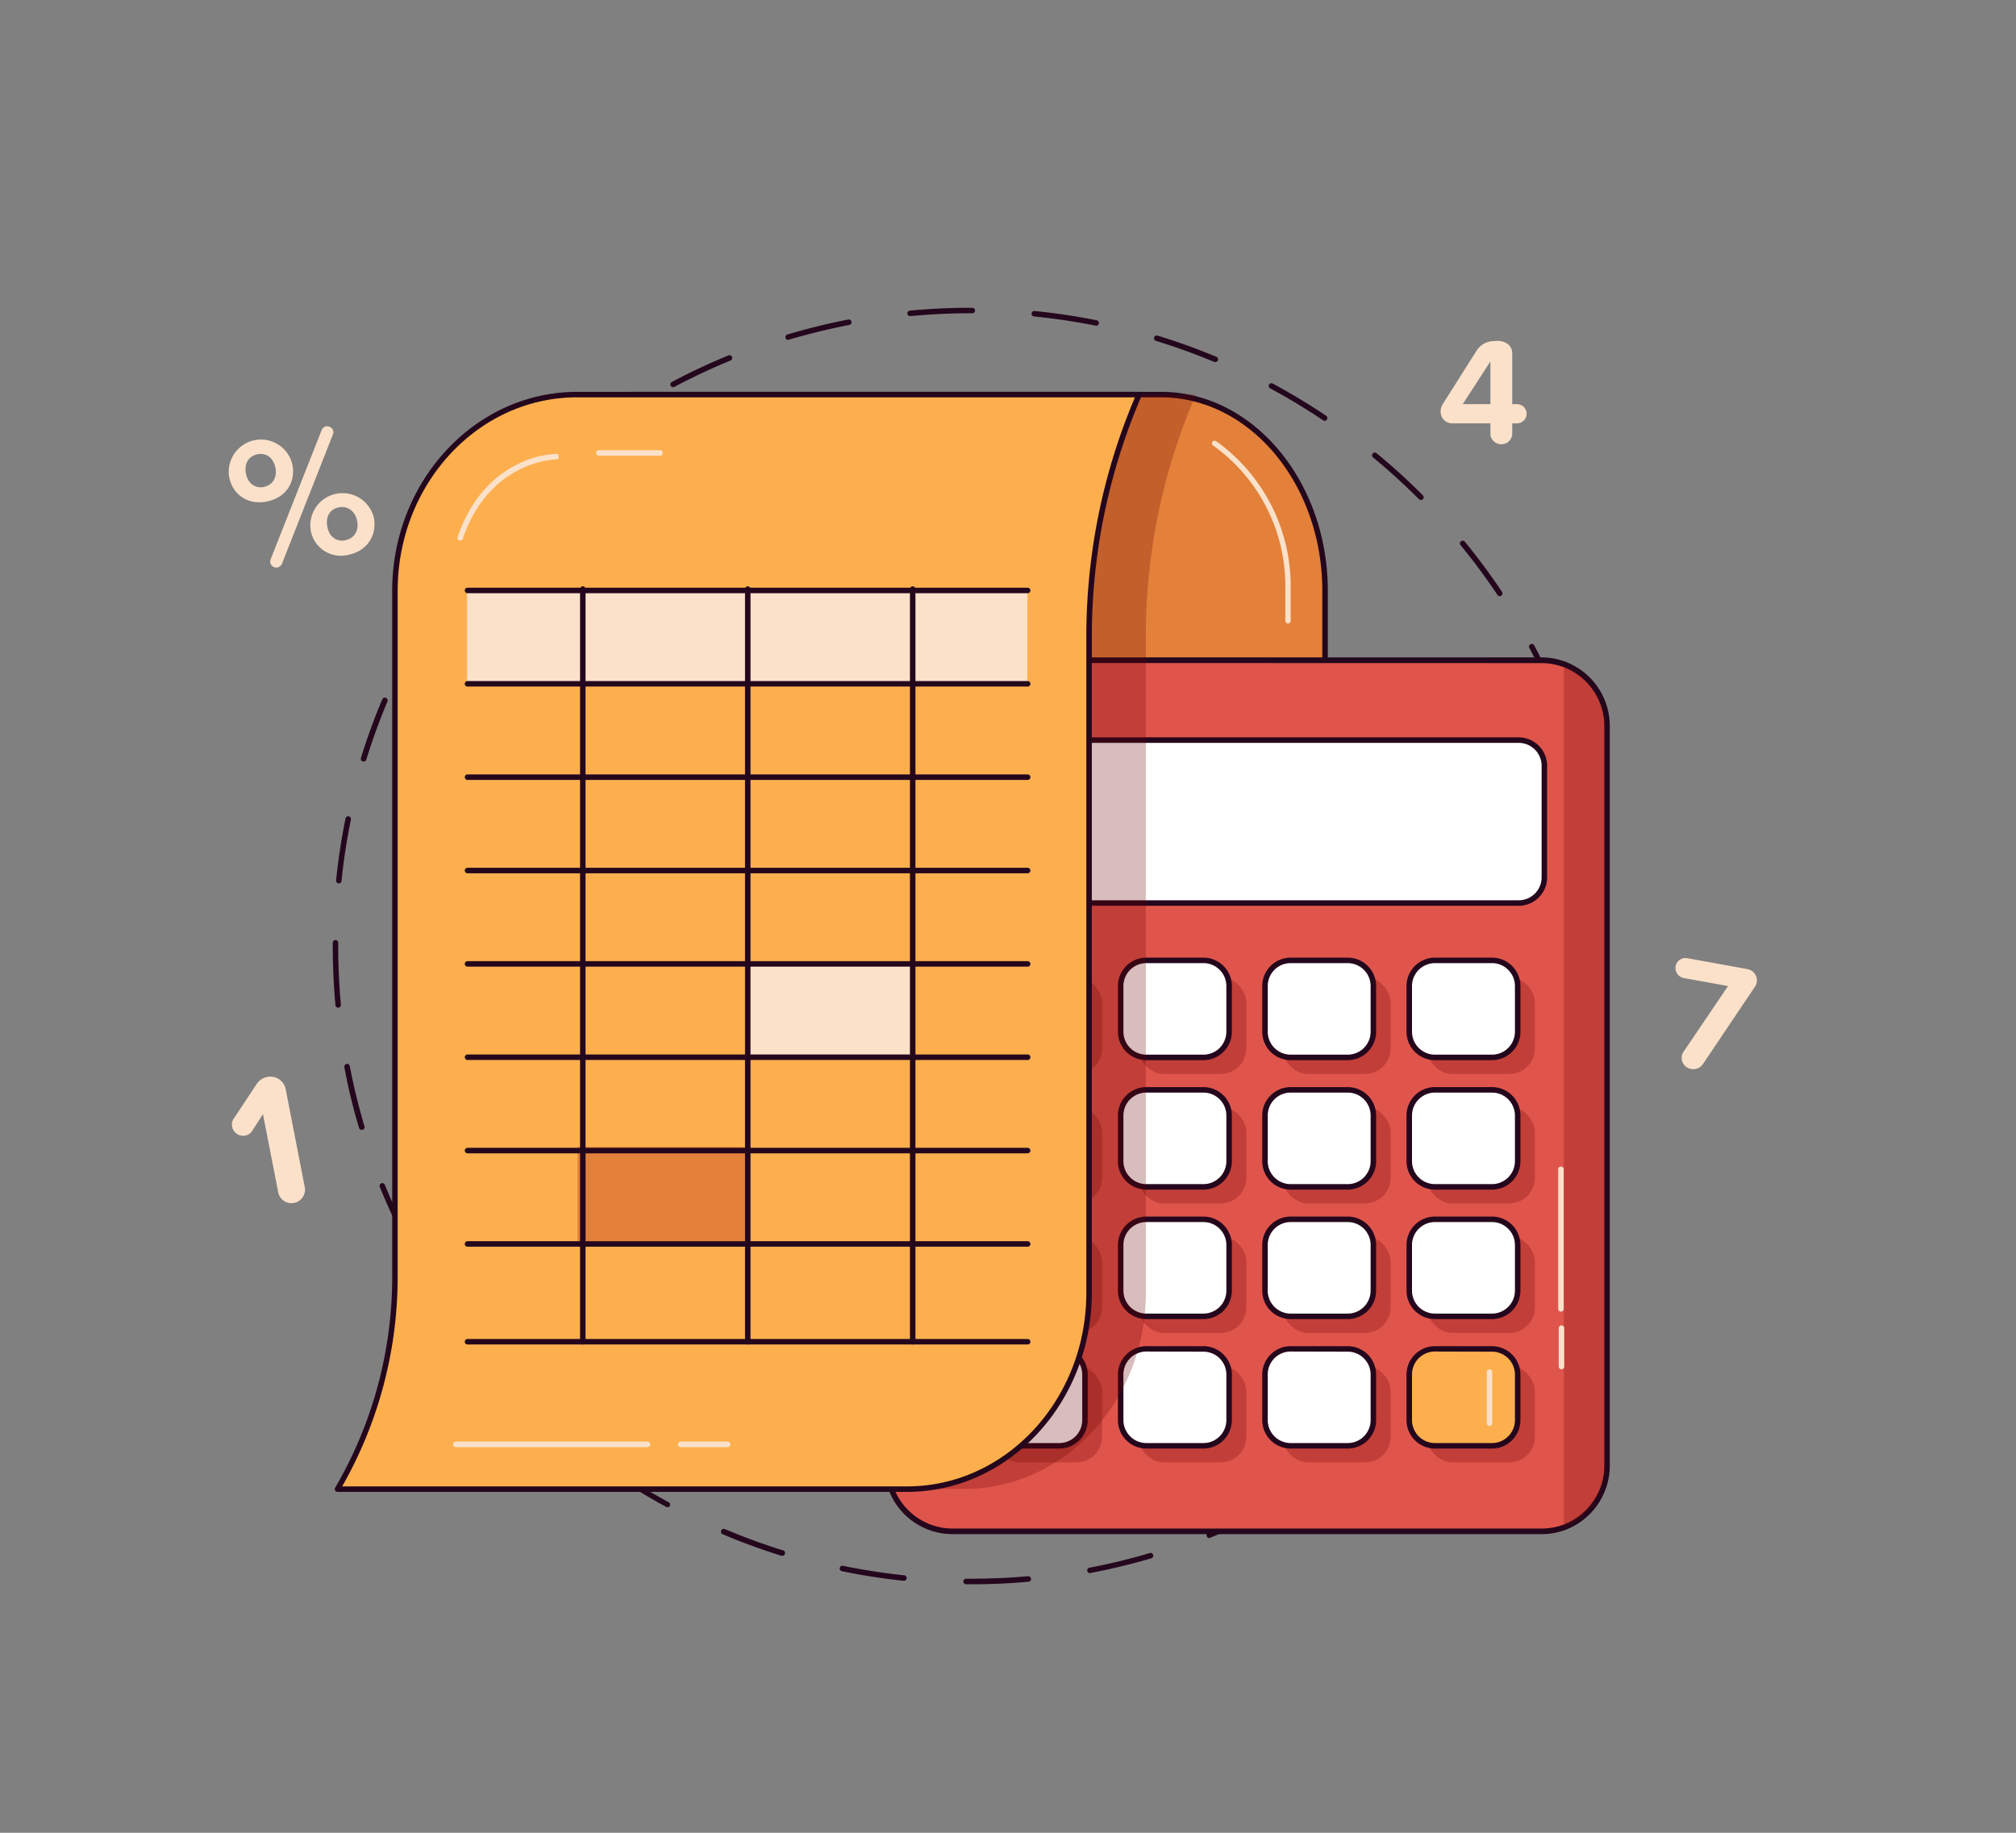 <svg id="Layer_1" data-name="Layer 1" xmlns="http://www.w3.org/2000/svg" viewBox="0 0 550 500"><rect x="0" y="0" width="550" height="500" fill="#808080" stroke="none"/><defs><style>.cls-1{fill:#24071d;}.cls-2{fill:#e3803a;}.cls-3{fill:#e0554b;}.cls-4{fill:#fff;}.cls-5,.cls-8{opacity:0.26;}.cls-6,.cls-8{fill:#680000;}.cls-7{fill:#fdaf4e;}.cls-9{fill:#fbe1ca;}</style></defs><path class="cls-1" d="M264.9,432.2h-1.33a.75.75,0,0,1,0-1.5h0c5.62,0,11.33-.19,16.9-.69a.77.77,0,0,1,.82.68.75.75,0,0,1-.68.81C275.43,432,270.14,432.2,264.9,432.2Zm-18.28-.95h-.08c-5.64-.59-11.31-1.47-16.86-2.61a.75.75,0,0,1,.3-1.47c5.5,1.13,11.12,2,16.72,2.59a.74.74,0,0,1,.66.82A.75.75,0,0,1,246.62,431.25Zm50.75-2.08a.75.75,0,0,1-.13-1.49c5.52-1.05,11.05-2.38,16.44-4a.75.75,0,0,1,.93.5.76.76,0,0,1-.51.94c-5.43,1.59-11,2.94-16.58,4Zm-84-4.75a.83.83,0,0,1-.22,0c-5.41-1.69-10.8-3.66-16-5.87a.74.74,0,0,1-.39-1,.75.75,0,0,1,1-.4c5.18,2.19,10.52,4.15,15.88,5.81a.75.75,0,0,1-.22,1.47Zm116.55-4.83a.74.74,0,0,1-.69-.46.75.75,0,0,1,.41-1C334.85,416,340,413.65,345,411a.74.74,0,0,1,1,.31.75.75,0,0,1-.31,1c-5,2.64-10.24,5.05-15.49,7.18A.66.66,0,0,1,329.93,419.59ZM182.12,411.2a.73.73,0,0,1-.35-.09c-5-2.71-9.88-5.69-14.57-8.88a.75.75,0,0,1-.2-1,.74.74,0,0,1,1-.2c4.65,3.16,9.51,6.12,14.44,8.8a.75.75,0,0,1,.3,1A.74.74,0,0,1,182.12,411.2ZM360,403.83a.74.74,0,0,1-.63-.34.75.75,0,0,1,.21-1c4.7-3.09,9.3-6.44,13.67-10a.75.75,0,1,1,.94,1.17c-4.41,3.56-9,6.94-13.78,10.05A.71.71,0,0,1,360,403.83ZM154.05,392.14a.74.74,0,0,1-.48-.18c-4.36-3.62-8.59-7.5-12.57-11.54a.75.75,0,0,1,1.07-1.05c4,4,8.14,7.85,12.46,11.44a.76.76,0,0,1,.09,1.06A.74.74,0,0,1,154.05,392.14Zm232.35-9.63a.75.75,0,0,1-.53-1.28c4-3.94,7.87-8.12,11.48-12.43a.76.76,0,0,1,1.06-.1.77.77,0,0,1,.09,1.06c-3.64,4.35-7.53,8.56-11.58,12.54A.73.73,0,0,1,386.4,382.51ZM130.2,368a.74.74,0,0,1-.58-.28c-3.58-4.4-7-9-10.1-13.76a.75.75,0,0,1,1.26-.83c3.09,4.69,6.46,9.28,10,13.64a.76.76,0,0,1-.58,1.23Zm278-11.51a.74.74,0,0,1-.62-1.17c3.17-4.65,6.15-9.5,8.84-14.42a.75.75,0,0,1,1-.3.75.75,0,0,1,.3,1c-2.72,5-5.72,9.86-8.92,14.54A.74.74,0,0,1,408.18,356.48ZM111.49,339.67a.75.75,0,0,1-.66-.4c-2.65-5-5.08-10.22-7.22-15.46a.75.75,0,1,1,1.39-.57c2.12,5.2,4.53,10.36,7.15,15.33a.74.74,0,0,1-.31,1A.73.73,0,0,1,111.49,339.67Zm313-13a.58.58,0,0,1-.29-.06.74.74,0,0,1-.4-1c2.2-5.17,4.17-10.51,5.85-15.87a.75.75,0,0,1,.94-.49.74.74,0,0,1,.49.94c-1.69,5.41-3.68,10.79-5.9,16A.75.75,0,0,1,424.48,326.71ZM98.67,308.24a.76.76,0,0,1-.72-.53c-1.61-5.44-3-11-4-16.58a.76.76,0,0,1,.6-.88.76.76,0,0,1,.88.6c1.06,5.52,2.4,11,4,16.43a.74.74,0,0,1-.5.93A.83.83,0,0,1,98.67,308.24Zm336-13.9-.16,0a.76.76,0,0,1-.58-.89c1.14-5.48,2-11.11,2.63-16.71a.73.73,0,0,1,.82-.66.74.74,0,0,1,.67.82c-.61,5.65-1.5,11.32-2.65,16.86A.76.76,0,0,1,434.64,294.34ZM92.27,274.92a.75.75,0,0,1-.75-.68c-.49-5.33-.74-10.77-.74-16.16v-.88a.76.76,0,0,1,.75-.75h0a.74.74,0,0,1,.74.76v.87c0,5.35.25,10.74.73,16a.75.75,0,0,1-.67.82Zm346-14.32h0a.76.76,0,0,1-.75-.76c0-.58,0-1.17,0-1.75,0-5.64-.27-11.32-.81-16.9a.75.75,0,1,1,1.49-.15c.55,5.63.82,11.36.82,17,0,.59,0,1.18,0,1.78A.74.74,0,0,1,438.26,260.6ZM92.44,241h-.08a.76.76,0,0,1-.67-.83c.58-5.64,1.44-11.32,2.57-16.86a.75.75,0,1,1,1.47.29c-1.12,5.5-2,11.13-2.55,16.73A.74.74,0,0,1,92.44,241ZM435,225.06a.75.75,0,0,1-.73-.6c-1.09-5.52-2.47-11-4.09-16.42a.75.75,0,1,1,1.43-.43c1.64,5.42,3,11,4.13,16.56a.75.75,0,0,1-.59.88ZM99.18,207.73l-.22,0a.75.75,0,0,1-.49-.94c1.67-5.41,3.62-10.81,5.82-16a.75.75,0,0,1,1-.4.76.76,0,0,1,.4,1c-2.17,5.18-4.12,10.53-5.77,15.89A.74.74,0,0,1,99.18,207.73Zm326-15.15a.76.76,0,0,1-.69-.46c-2.15-5.19-4.58-10.34-7.23-15.3a.75.75,0,1,1,1.32-.7c2.67,5,5.13,10.19,7.3,15.42a.76.76,0,0,1-.41,1A.72.72,0,0,1,425.16,192.58ZM112.32,176.44a.8.8,0,0,1-.36-.09.74.74,0,0,1-.3-1c2.7-5,5.67-9.89,8.85-14.59a.75.75,0,0,1,1-.21.76.76,0,0,1,.2,1.05c-3.15,4.66-6.1,9.52-8.77,14.46A.74.74,0,0,1,112.32,176.44Zm296.85-13.79a.75.75,0,0,1-.63-.34c-3.12-4.67-6.51-9.24-10.07-13.59a.74.74,0,0,1,.1-1.05.75.75,0,0,1,1.06.1c3.59,4.39,7,9,10.16,13.71a.75.75,0,0,1-.21,1A.71.71,0,0,1,409.17,162.65ZM131.32,148.32a.78.78,0,0,1-.48-.17.75.75,0,0,1-.1-1.06c3.61-4.36,7.49-8.6,11.51-12.6a.75.75,0,0,1,1.06,0,.75.75,0,0,1,0,1.06c-4,4-7.83,8.16-11.42,12.49A.74.74,0,0,1,131.32,148.32ZM387.65,136.4a.75.75,0,0,1-.53-.22c-4-4-8.18-7.81-12.52-11.38a.76.76,0,0,1-.1-1.06.75.75,0,0,1,1.05-.1c4.38,3.6,8.62,7.46,12.63,11.48a.75.75,0,0,1,0,1.06A.79.79,0,0,1,387.65,136.4Zm-232.24-12a.75.75,0,0,1-.48-1.33c4.4-3.59,9-7,13.74-10.13a.75.75,0,1,1,.83,1.25c-4.68,3.11-9.26,6.49-13.62,10A.78.78,0,0,1,155.41,124.41Zm206-9.59a.83.83,0,0,1-.42-.13c-4.66-3.14-9.53-6.07-14.48-8.74a.75.75,0,0,1-.31-1,.76.76,0,0,1,1-.31c5,2.69,9.91,5.65,14.61,8.81a.74.74,0,0,1,.2,1A.74.74,0,0,1,361.45,114.82Zm-177.77-9.19a.77.77,0,0,1-.67-.4.75.75,0,0,1,.31-1c5-2.67,10.21-5.11,15.45-7.26a.75.75,0,1,1,.57,1.39c-5.19,2.13-10.35,4.55-15.31,7.19A.73.73,0,0,1,183.68,105.63Zm147.88-6.89a.92.92,0,0,1-.28,0A167.8,167.8,0,0,0,315.36,93a.76.76,0,0,1-.5-.94.75.75,0,0,1,.94-.5c5.42,1.65,10.82,3.6,16.05,5.78a.75.75,0,0,1-.29,1.44Zm-116.49-6a.75.75,0,0,1-.22-1.47c5.43-1.62,11-3,16.57-4.08a.75.75,0,1,1,.28,1.47c-5.52,1.08-11,2.44-16.42,4A.76.76,0,0,1,215.07,92.73Zm84-3.89-.15,0c-5.5-1.1-11.13-1.94-16.73-2.5a.75.75,0,1,1,.15-1.49c5.65.56,11.33,1.41,16.87,2.52a.75.75,0,0,1-.14,1.49Zm-50.74-2.6a.74.74,0,0,1-.74-.68.75.75,0,0,1,.67-.82c5.48-.51,11.07-.78,16.6-.78h.45a.75.75,0,0,1,.74.76.74.74,0,0,1-.75.74h-.44c-5.48,0-11,.26-16.45.78Z"/><path class="cls-2" d="M371.48,300.89H172.37V107.65H316.76c24.71,0,44.74,24,44.74,53.54v76.12a205.81,205.81,0,0,0,10,63.58Z"/><path class="cls-1" d="M371.48,301.64H172.37a.75.75,0,0,1-.75-.75V107.65a.75.75,0,0,1,.75-.75H316.76c25.08,0,45.49,24.36,45.49,54.29v76.12a204.33,204.33,0,0,0,9.94,63.35.73.73,0,0,1-.1.67A.77.77,0,0,1,371.48,301.64Zm-198.36-1.5H370.45a205.84,205.84,0,0,1-9.7-62.83V161.19c0-29.11-19.74-52.79-44-52.79H173.12Z"/><path class="cls-3" d="M438.43,198V399.88a17.92,17.92,0,0,1-11.58,16.77c-.29.11-.58.2-.88.3a17.68,17.68,0,0,1-5.43.83H259.89a17.89,17.89,0,0,1-17.9-17.9V198a17.9,17.9,0,0,1,17.9-17.9H420.54A17.68,17.68,0,0,1,426,181c.3.1.59.19.88.3A17.91,17.91,0,0,1,438.43,198Z"/><path class="cls-1" d="M420.54,418.53H259.89a18.67,18.67,0,0,1-18.65-18.65V198a18.67,18.67,0,0,1,18.65-18.65H420.54a18.16,18.16,0,0,1,5.66.88l.91.31A18.75,18.75,0,0,1,439.18,198V399.88a18.77,18.77,0,0,1-12.07,17.47c-.3.12-.6.22-.91.31A18.54,18.54,0,0,1,420.54,418.53ZM259.89,180.87A17.17,17.17,0,0,0,242.74,198V399.88A17.17,17.17,0,0,0,259.89,417H420.54a17.49,17.49,0,0,0,5.21-.79l.84-.29a17.27,17.27,0,0,0,11.09-16.07V198A17.24,17.24,0,0,0,426.58,182l-.84-.28a16.69,16.69,0,0,0-5.2-.81Z"/><rect class="cls-4" x="259.1" y="201.91" width="162.22" height="44.45" rx="7"/><path class="cls-1" d="M414.33,247.11H266.1a7.76,7.76,0,0,1-7.75-7.75V208.91a7.76,7.76,0,0,1,7.75-7.75H414.33a7.76,7.76,0,0,1,7.75,7.75v30.45A7.76,7.76,0,0,1,414.33,247.11ZM266.1,202.66a6.27,6.27,0,0,0-6.25,6.25v30.45a6.26,6.26,0,0,0,6.25,6.25H414.33a6.26,6.26,0,0,0,6.25-6.25V208.91a6.27,6.27,0,0,0-6.25-6.25Z"/><g class="cls-5"><rect class="cls-6" x="271.09" y="266.52" width="29.58" height="26.47" rx="7"/><rect class="cls-6" x="310.45" y="266.52" width="29.58" height="26.47" rx="7"/><rect class="cls-6" x="349.82" y="266.52" width="29.58" height="26.47" rx="7"/><rect class="cls-6" x="389.18" y="266.52" width="29.58" height="26.47" rx="7"/><rect class="cls-6" x="271.09" y="301.84" width="29.58" height="26.47" rx="7"/><rect class="cls-6" x="310.45" y="301.84" width="29.58" height="26.47" rx="7"/><rect class="cls-6" x="349.82" y="301.84" width="29.58" height="26.47" rx="7"/><rect class="cls-6" x="389.18" y="301.84" width="29.58" height="26.47" rx="7"/><rect class="cls-6" x="271.09" y="337.16" width="29.58" height="26.47" rx="7"/><rect class="cls-6" x="310.45" y="337.16" width="29.58" height="26.47" rx="7"/><rect class="cls-6" x="349.82" y="337.16" width="29.58" height="26.47" rx="7"/><rect class="cls-6" x="389.18" y="337.16" width="29.58" height="26.47" rx="7"/><rect class="cls-6" x="271.09" y="372.48" width="29.58" height="26.47" rx="7"/><rect class="cls-6" x="310.45" y="372.48" width="29.58" height="26.47" rx="7"/><rect class="cls-6" x="349.82" y="372.48" width="29.58" height="26.47" rx="7"/><rect class="cls-6" x="389.18" y="372.48" width="29.58" height="26.47" rx="7"/></g><rect class="cls-4" x="266.38" y="262" width="29.58" height="26.47" rx="7"/><path class="cls-1" d="M289,289.22H273.38a7.76,7.76,0,0,1-7.75-7.75V269a7.76,7.76,0,0,1,7.75-7.75H289a7.76,7.76,0,0,1,7.75,7.75v12.47A7.76,7.76,0,0,1,289,289.22Zm-15.58-26.47a6.25,6.25,0,0,0-6.25,6.25v12.47a6.26,6.26,0,0,0,6.25,6.25H289a6.27,6.27,0,0,0,6.25-6.25V269a6.26,6.26,0,0,0-6.25-6.25Z"/><rect class="cls-4" x="305.74" y="262" width="29.58" height="26.47" rx="7"/><path class="cls-1" d="M328.32,289.22H312.74a7.76,7.76,0,0,1-7.75-7.75V269a7.76,7.76,0,0,1,7.75-7.75h15.58a7.76,7.76,0,0,1,7.75,7.75v12.47A7.76,7.76,0,0,1,328.32,289.22Zm-15.58-26.47a6.26,6.26,0,0,0-6.25,6.25v12.47a6.27,6.27,0,0,0,6.25,6.25h15.58a6.26,6.26,0,0,0,6.25-6.25V269a6.25,6.25,0,0,0-6.25-6.25Z"/><rect class="cls-4" x="345.11" y="262" width="29.58" height="26.47" rx="7"/><path class="cls-1" d="M367.68,289.22H352.11a7.76,7.76,0,0,1-7.75-7.75V269a7.76,7.76,0,0,1,7.75-7.75h15.57a7.76,7.76,0,0,1,7.75,7.75v12.47A7.76,7.76,0,0,1,367.68,289.22Zm-15.57-26.47a6.25,6.25,0,0,0-6.25,6.25v12.47a6.26,6.26,0,0,0,6.25,6.25h15.57a6.26,6.26,0,0,0,6.25-6.25V269a6.25,6.25,0,0,0-6.25-6.25Z"/><rect class="cls-4" x="384.47" y="262" width="29.58" height="26.47" rx="7"/><path class="cls-1" d="M407.05,289.22H391.47a7.76,7.76,0,0,1-7.75-7.75V269a7.76,7.76,0,0,1,7.75-7.75h15.58A7.76,7.76,0,0,1,414.8,269v12.47A7.76,7.76,0,0,1,407.05,289.22Zm-15.58-26.47a6.26,6.26,0,0,0-6.25,6.25v12.47a6.27,6.27,0,0,0,6.25,6.25h15.58a6.27,6.27,0,0,0,6.25-6.25V269a6.26,6.26,0,0,0-6.25-6.25Z"/><rect class="cls-4" x="266.38" y="297.32" width="29.58" height="26.47" rx="7"/><path class="cls-1" d="M289,324.54H273.38a7.76,7.76,0,0,1-7.75-7.75V304.32a7.76,7.76,0,0,1,7.75-7.75H289a7.76,7.76,0,0,1,7.75,7.75v12.47A7.76,7.76,0,0,1,289,324.54Zm-15.58-26.47a6.25,6.25,0,0,0-6.25,6.25v12.47a6.26,6.26,0,0,0,6.25,6.25H289a6.27,6.27,0,0,0,6.25-6.25V304.32a6.26,6.26,0,0,0-6.25-6.25Z"/><rect class="cls-4" x="305.74" y="297.32" width="29.58" height="26.47" rx="7"/><path class="cls-1" d="M328.32,324.54H312.74a7.76,7.76,0,0,1-7.75-7.75V304.32a7.76,7.76,0,0,1,7.75-7.75h15.58a7.76,7.76,0,0,1,7.75,7.75v12.47A7.76,7.76,0,0,1,328.32,324.54Zm-15.58-26.47a6.26,6.26,0,0,0-6.25,6.25v12.47a6.27,6.27,0,0,0,6.25,6.25h15.58a6.26,6.26,0,0,0,6.25-6.25V304.32a6.25,6.25,0,0,0-6.25-6.25Z"/><rect class="cls-4" x="345.11" y="297.32" width="29.58" height="26.47" rx="7"/><path class="cls-1" d="M367.68,324.54H352.11a7.76,7.76,0,0,1-7.75-7.75V304.32a7.76,7.76,0,0,1,7.75-7.75h15.57a7.76,7.76,0,0,1,7.75,7.75v12.47A7.76,7.76,0,0,1,367.68,324.54Zm-15.57-26.47a6.25,6.25,0,0,0-6.25,6.25v12.47a6.26,6.26,0,0,0,6.25,6.25h15.57a6.26,6.26,0,0,0,6.25-6.25V304.32a6.25,6.25,0,0,0-6.25-6.25Z"/><rect class="cls-4" x="384.47" y="297.32" width="29.58" height="26.47" rx="7"/><path class="cls-1" d="M407.05,324.54H391.47a7.76,7.76,0,0,1-7.75-7.75V304.32a7.76,7.76,0,0,1,7.75-7.75h15.58a7.76,7.76,0,0,1,7.75,7.75v12.47A7.76,7.76,0,0,1,407.05,324.54Zm-15.58-26.47a6.26,6.26,0,0,0-6.25,6.25v12.47a6.27,6.27,0,0,0,6.25,6.25h15.58a6.27,6.27,0,0,0,6.25-6.25V304.32a6.26,6.26,0,0,0-6.25-6.25Z"/><rect class="cls-4" x="266.38" y="332.64" width="29.58" height="26.47" rx="7"/><path class="cls-1" d="M289,359.86H273.38a7.76,7.76,0,0,1-7.75-7.75V339.64a7.76,7.76,0,0,1,7.75-7.75H289a7.76,7.76,0,0,1,7.75,7.75v12.47A7.76,7.76,0,0,1,289,359.86Zm-15.58-26.47a6.25,6.25,0,0,0-6.25,6.25v12.47a6.26,6.26,0,0,0,6.25,6.25H289a6.27,6.27,0,0,0,6.25-6.25V339.64a6.26,6.26,0,0,0-6.25-6.25Z"/><rect class="cls-4" x="305.74" y="332.64" width="29.58" height="26.47" rx="7"/><path class="cls-1" d="M328.32,359.86H312.74a7.76,7.76,0,0,1-7.75-7.75V339.64a7.76,7.76,0,0,1,7.75-7.75h15.58a7.76,7.76,0,0,1,7.75,7.75v12.47A7.76,7.76,0,0,1,328.32,359.86Zm-15.58-26.47a6.26,6.26,0,0,0-6.25,6.25v12.47a6.27,6.27,0,0,0,6.25,6.25h15.58a6.26,6.26,0,0,0,6.25-6.25V339.64a6.25,6.25,0,0,0-6.25-6.25Z"/><rect class="cls-4" x="345.11" y="332.64" width="29.58" height="26.47" rx="7"/><path class="cls-1" d="M367.68,359.86H352.11a7.76,7.76,0,0,1-7.75-7.75V339.64a7.76,7.76,0,0,1,7.75-7.75h15.57a7.76,7.76,0,0,1,7.75,7.75v12.47A7.76,7.76,0,0,1,367.68,359.86Zm-15.57-26.47a6.25,6.25,0,0,0-6.25,6.25v12.47a6.26,6.26,0,0,0,6.25,6.25h15.57a6.26,6.26,0,0,0,6.25-6.25V339.64a6.25,6.25,0,0,0-6.25-6.25Z"/><rect class="cls-4" x="384.47" y="332.64" width="29.58" height="26.47" rx="7"/><path class="cls-1" d="M407.05,359.86H391.47a7.76,7.76,0,0,1-7.75-7.75V339.64a7.76,7.76,0,0,1,7.75-7.75h15.58a7.76,7.76,0,0,1,7.75,7.75v12.47A7.76,7.76,0,0,1,407.05,359.86Zm-15.58-26.47a6.26,6.26,0,0,0-6.25,6.25v12.47a6.27,6.27,0,0,0,6.25,6.25h15.58a6.27,6.27,0,0,0,6.25-6.25V339.64a6.26,6.26,0,0,0-6.25-6.25Z"/><rect class="cls-4" x="266.38" y="367.96" width="29.58" height="26.47" rx="7"/><path class="cls-1" d="M289,395.18H273.38a7.76,7.76,0,0,1-7.75-7.75V375a7.76,7.76,0,0,1,7.75-7.75H289a7.76,7.76,0,0,1,7.75,7.75v12.47A7.76,7.76,0,0,1,289,395.18Zm-15.58-26.47a6.25,6.25,0,0,0-6.25,6.25v12.47a6.26,6.26,0,0,0,6.25,6.25H289a6.27,6.27,0,0,0,6.25-6.25V375a6.26,6.26,0,0,0-6.25-6.25Z"/><rect class="cls-4" x="305.74" y="367.96" width="29.58" height="26.47" rx="7"/><path class="cls-1" d="M328.32,395.18H312.74a7.76,7.76,0,0,1-7.75-7.75V375a7.76,7.76,0,0,1,7.75-7.75h15.58a7.76,7.76,0,0,1,7.75,7.75v12.47A7.76,7.76,0,0,1,328.32,395.18Zm-15.58-26.47a6.26,6.26,0,0,0-6.25,6.25v12.47a6.27,6.27,0,0,0,6.25,6.25h15.58a6.26,6.26,0,0,0,6.25-6.25V375a6.25,6.25,0,0,0-6.25-6.25Z"/><rect class="cls-4" x="345.11" y="367.96" width="29.58" height="26.47" rx="7"/><path class="cls-1" d="M367.68,395.18H352.11a7.76,7.76,0,0,1-7.75-7.75V375a7.76,7.76,0,0,1,7.75-7.75h15.57a7.76,7.76,0,0,1,7.75,7.75v12.47A7.76,7.76,0,0,1,367.68,395.18Zm-15.57-26.47a6.25,6.25,0,0,0-6.25,6.25v12.47a6.26,6.26,0,0,0,6.25,6.25h15.57a6.26,6.26,0,0,0,6.25-6.25V375a6.25,6.25,0,0,0-6.25-6.25Z"/><rect class="cls-7" x="384.47" y="367.96" width="29.58" height="26.47" rx="7"/><path class="cls-1" d="M407.05,395.18H391.47a7.76,7.76,0,0,1-7.75-7.75V375a7.76,7.76,0,0,1,7.75-7.75h15.58A7.76,7.76,0,0,1,414.8,375v12.47A7.76,7.76,0,0,1,407.05,395.18Zm-15.58-26.47a6.26,6.26,0,0,0-6.25,6.25v12.47a6.27,6.27,0,0,0,6.25,6.25h15.58a6.27,6.27,0,0,0,6.25-6.25V375a6.26,6.26,0,0,0-6.25-6.25Z"/><path class="cls-8" d="M263,406.2H107.57a114.88,114.88,0,0,0,15.66-58.15V161.19c0-29.57,22.24-53.54,49.66-53.54H326.26a165.18,165.18,0,0,0-13.65,65.91v179.1C312.61,382.23,290.38,406.2,263,406.2Z"/><path class="cls-8" d="M437.81,198.44V400a17.86,17.86,0,0,1-11.15,16.73v-235A17.87,17.87,0,0,1,437.81,198.44Z"/><path class="cls-7" d="M247.46,406.2H92.08a114.88,114.88,0,0,0,15.66-58.15V161.19c0-29.57,22.24-53.54,49.66-53.54H310.77a165.18,165.18,0,0,0-13.65,65.91v179.1C297.12,382.23,274.89,406.2,247.46,406.2Z"/><path class="cls-1" d="M247.46,407H92.08a.75.75,0,0,1-.65-.38.72.72,0,0,1,0-.75A114,114,0,0,0,107,348.05V161.19c0-29.93,22.62-54.29,50.41-54.29H310.77a.77.77,0,0,1,.63.34.75.75,0,0,1,.06.71,165.45,165.45,0,0,0-13.59,65.61v179.1C297.87,382.59,275.26,407,247.46,407Zm-154.08-1.5H247.46c27,0,48.91-23.68,48.91-52.79V173.56a167,167,0,0,1,13.26-65.16H157.4c-27,0-48.91,23.68-48.91,52.79V348.05A115.53,115.53,0,0,1,93.38,405.45Z"/><rect class="cls-9" x="127.42" y="160.82" width="152.85" height="25.73"/><rect class="cls-9" x="203.62" y="262.72" width="45.69" height="25.73"/><rect class="cls-2" x="157.56" y="312.88" width="45.69" height="25.73"/><path class="cls-1" d="M159,366.79a.75.75,0,0,1-.75-.75V160.71a.75.75,0,0,1,1.5,0V366A.74.74,0,0,1,159,366.79Z"/><path class="cls-1" d="M204,366.79a.74.74,0,0,1-.75-.75V160.71a.75.75,0,0,1,1.5,0V366A.75.75,0,0,1,204,366.79Z"/><path class="cls-1" d="M249,366.79a.75.75,0,0,1-.75-.75V160.71a.75.75,0,1,1,1.5,0V366A.74.74,0,0,1,249,366.79Z"/><path class="cls-1" d="M280.36,161.83H127.55a.75.75,0,1,1,0-1.5H280.36a.75.75,0,0,1,0,1.5Z"/><path class="cls-1" d="M280.36,187.3H127.55a.75.75,0,0,1,0-1.5H280.36a.75.75,0,0,1,0,1.5Z"/><path class="cls-1" d="M280.36,212.77H127.55a.75.75,0,1,1,0-1.5H280.36a.75.75,0,0,1,0,1.5Z"/><path class="cls-1" d="M280.36,238.24H127.55a.75.75,0,0,1,0-1.5H280.36a.75.75,0,0,1,0,1.5Z"/><path class="cls-1" d="M280.36,263.71H127.55a.75.75,0,0,1,0-1.5H280.36a.75.75,0,0,1,0,1.5Z"/><path class="cls-1" d="M280.36,289.17H127.55a.75.75,0,0,1,0-1.5H280.36a.75.75,0,0,1,0,1.5Z"/><path class="cls-1" d="M280.36,314.64H127.55a.75.75,0,0,1,0-1.5H280.36a.75.75,0,0,1,0,1.5Z"/><path class="cls-1" d="M280.36,340.11H127.55a.75.75,0,0,1,0-1.5H280.36a.75.75,0,0,1,0,1.5Z"/><path class="cls-1" d="M280.36,366.79H127.55a.75.75,0,0,1,0-1.5H280.36a.75.75,0,0,1,0,1.5Z"/><path class="cls-9" d="M425.85,357.82a.75.75,0,0,1-.75-.75V319a.75.75,0,1,1,1.5,0v38.12A.74.74,0,0,1,425.85,357.82Z"/><path class="cls-9" d="M426,373.54a.75.75,0,0,1-.75-.75V362.33a.75.75,0,1,1,1.5,0v10.46A.74.74,0,0,1,426,373.54Z"/><path class="cls-9" d="M406.36,389a.76.76,0,0,1-.75-.75V374.33a.75.75,0,0,1,1.5,0v13.92A.75.75,0,0,1,406.36,389Z"/><path class="cls-9" d="M125.56,147.47a.67.67,0,0,1-.24,0,.74.74,0,0,1-.47-1c4-11.68,11.05-17.21,16.29-19.8a26,26,0,0,1,10.58-2.84.75.75,0,0,1,0,1.5c-.18,0-18.18.29-25.45,21.63A.75.75,0,0,1,125.56,147.47Z"/><path class="cls-9" d="M176.65,394.79h-52.3a.75.75,0,1,1,0-1.5h52.3a.75.75,0,1,1,0,1.5Z"/><path class="cls-9" d="M198.5,394.79H185.69a.75.75,0,0,1,0-1.5H198.5a.75.75,0,0,1,0,1.5Z"/><path class="cls-9" d="M351.41,170.1a.75.75,0,0,1-.75-.75v-9.51a47.09,47.09,0,0,0-18.22-37.2c-.92-.71-1.48-1.09-1.49-1.1a.74.74,0,0,1-.21-1,.76.76,0,0,1,1-.21s.59.4,1.58,1.16a48.61,48.61,0,0,1,18.8,38.39v9.51A.76.76,0,0,1,351.41,170.1Z"/><path class="cls-9" d="M413.86,115.49h-1.3v3.1a3,3,0,0,1-5.95,0v-3.1H396.09a3.14,3.14,0,0,1-3.06-3.27,3.54,3.54,0,0,1,.55-1.93l9.34-14.75a5.54,5.54,0,0,1,4.57-2.47c2.56-.42,5.07.75,5.07,3.35v13.83h1.3a2.62,2.62,0,0,1,0,5.24ZM406.61,98.6l-7.54,11.65h7.54Z"/><path class="cls-9" d="M478.78,269.18l-14.19,21.11a3.18,3.18,0,0,1-3.23,1.33,3.09,3.09,0,0,1-2.53-3.58,2.82,2.82,0,0,1,.48-1.12L471.44,269l-12.11-2.19a2.77,2.77,0,0,1-2.18-3.26,2.73,2.73,0,0,1,3.16-2.15l16.52,3a3.12,3.12,0,0,1,2.42,3.65A2.78,2.78,0,0,1,478.78,269.18Z"/><path class="cls-9" d="M80.16,328.18a3.66,3.66,0,0,1-4.25-2.86l-4.17-21.38-3,4.66a2.81,2.81,0,0,1-1.83,1.2,3.08,3.08,0,0,1-3.58-2.41,3,3,0,0,1,.5-2.32l6.29-9.47a4.42,4.42,0,0,1,2.81-1.81,4.27,4.27,0,0,1,5,3.3l5.22,26.82A3.68,3.68,0,0,1,80.16,328.18Z"/><path class="cls-9" d="M72.75,136.83c-5.19,1-9.3-1.93-10.22-6.67a8.79,8.79,0,0,1,17.25-3.36C80.7,131.54,78,135.81,72.75,136.83Zm-.77-4c2.34-.45,3.68-2.51,3.17-5.16-.56-2.85-2.56-4.2-4.9-3.74s-3.7,2.46-3.14,5.31C67.62,131.92,69.69,133.31,72,132.86Zm4.93,21a1.68,1.68,0,0,1-3.17-.28,1.79,1.79,0,0,1,.08-.92l13.94-35.31a1.61,1.61,0,0,1,1.18-1,1.75,1.75,0,0,1,2,1.3,1.63,1.63,0,0,1-.1.86ZM95,151.37a8.34,8.34,0,0,1-10.24-6.73A8.79,8.79,0,0,1,102,141.28C102.91,146,100.16,150.36,95,151.37Zm-.77-4c2.34-.46,3.74-2.48,3.21-5.22s-2.62-4.2-5-3.74-3.68,2.51-3.14,5.31S91.86,147.85,94.2,147.4Z"/><path class="cls-9" d="M180.07,124.31H163.39a.75.75,0,0,1,0-1.5h16.68a.75.75,0,0,1,0,1.5Z"/></svg>